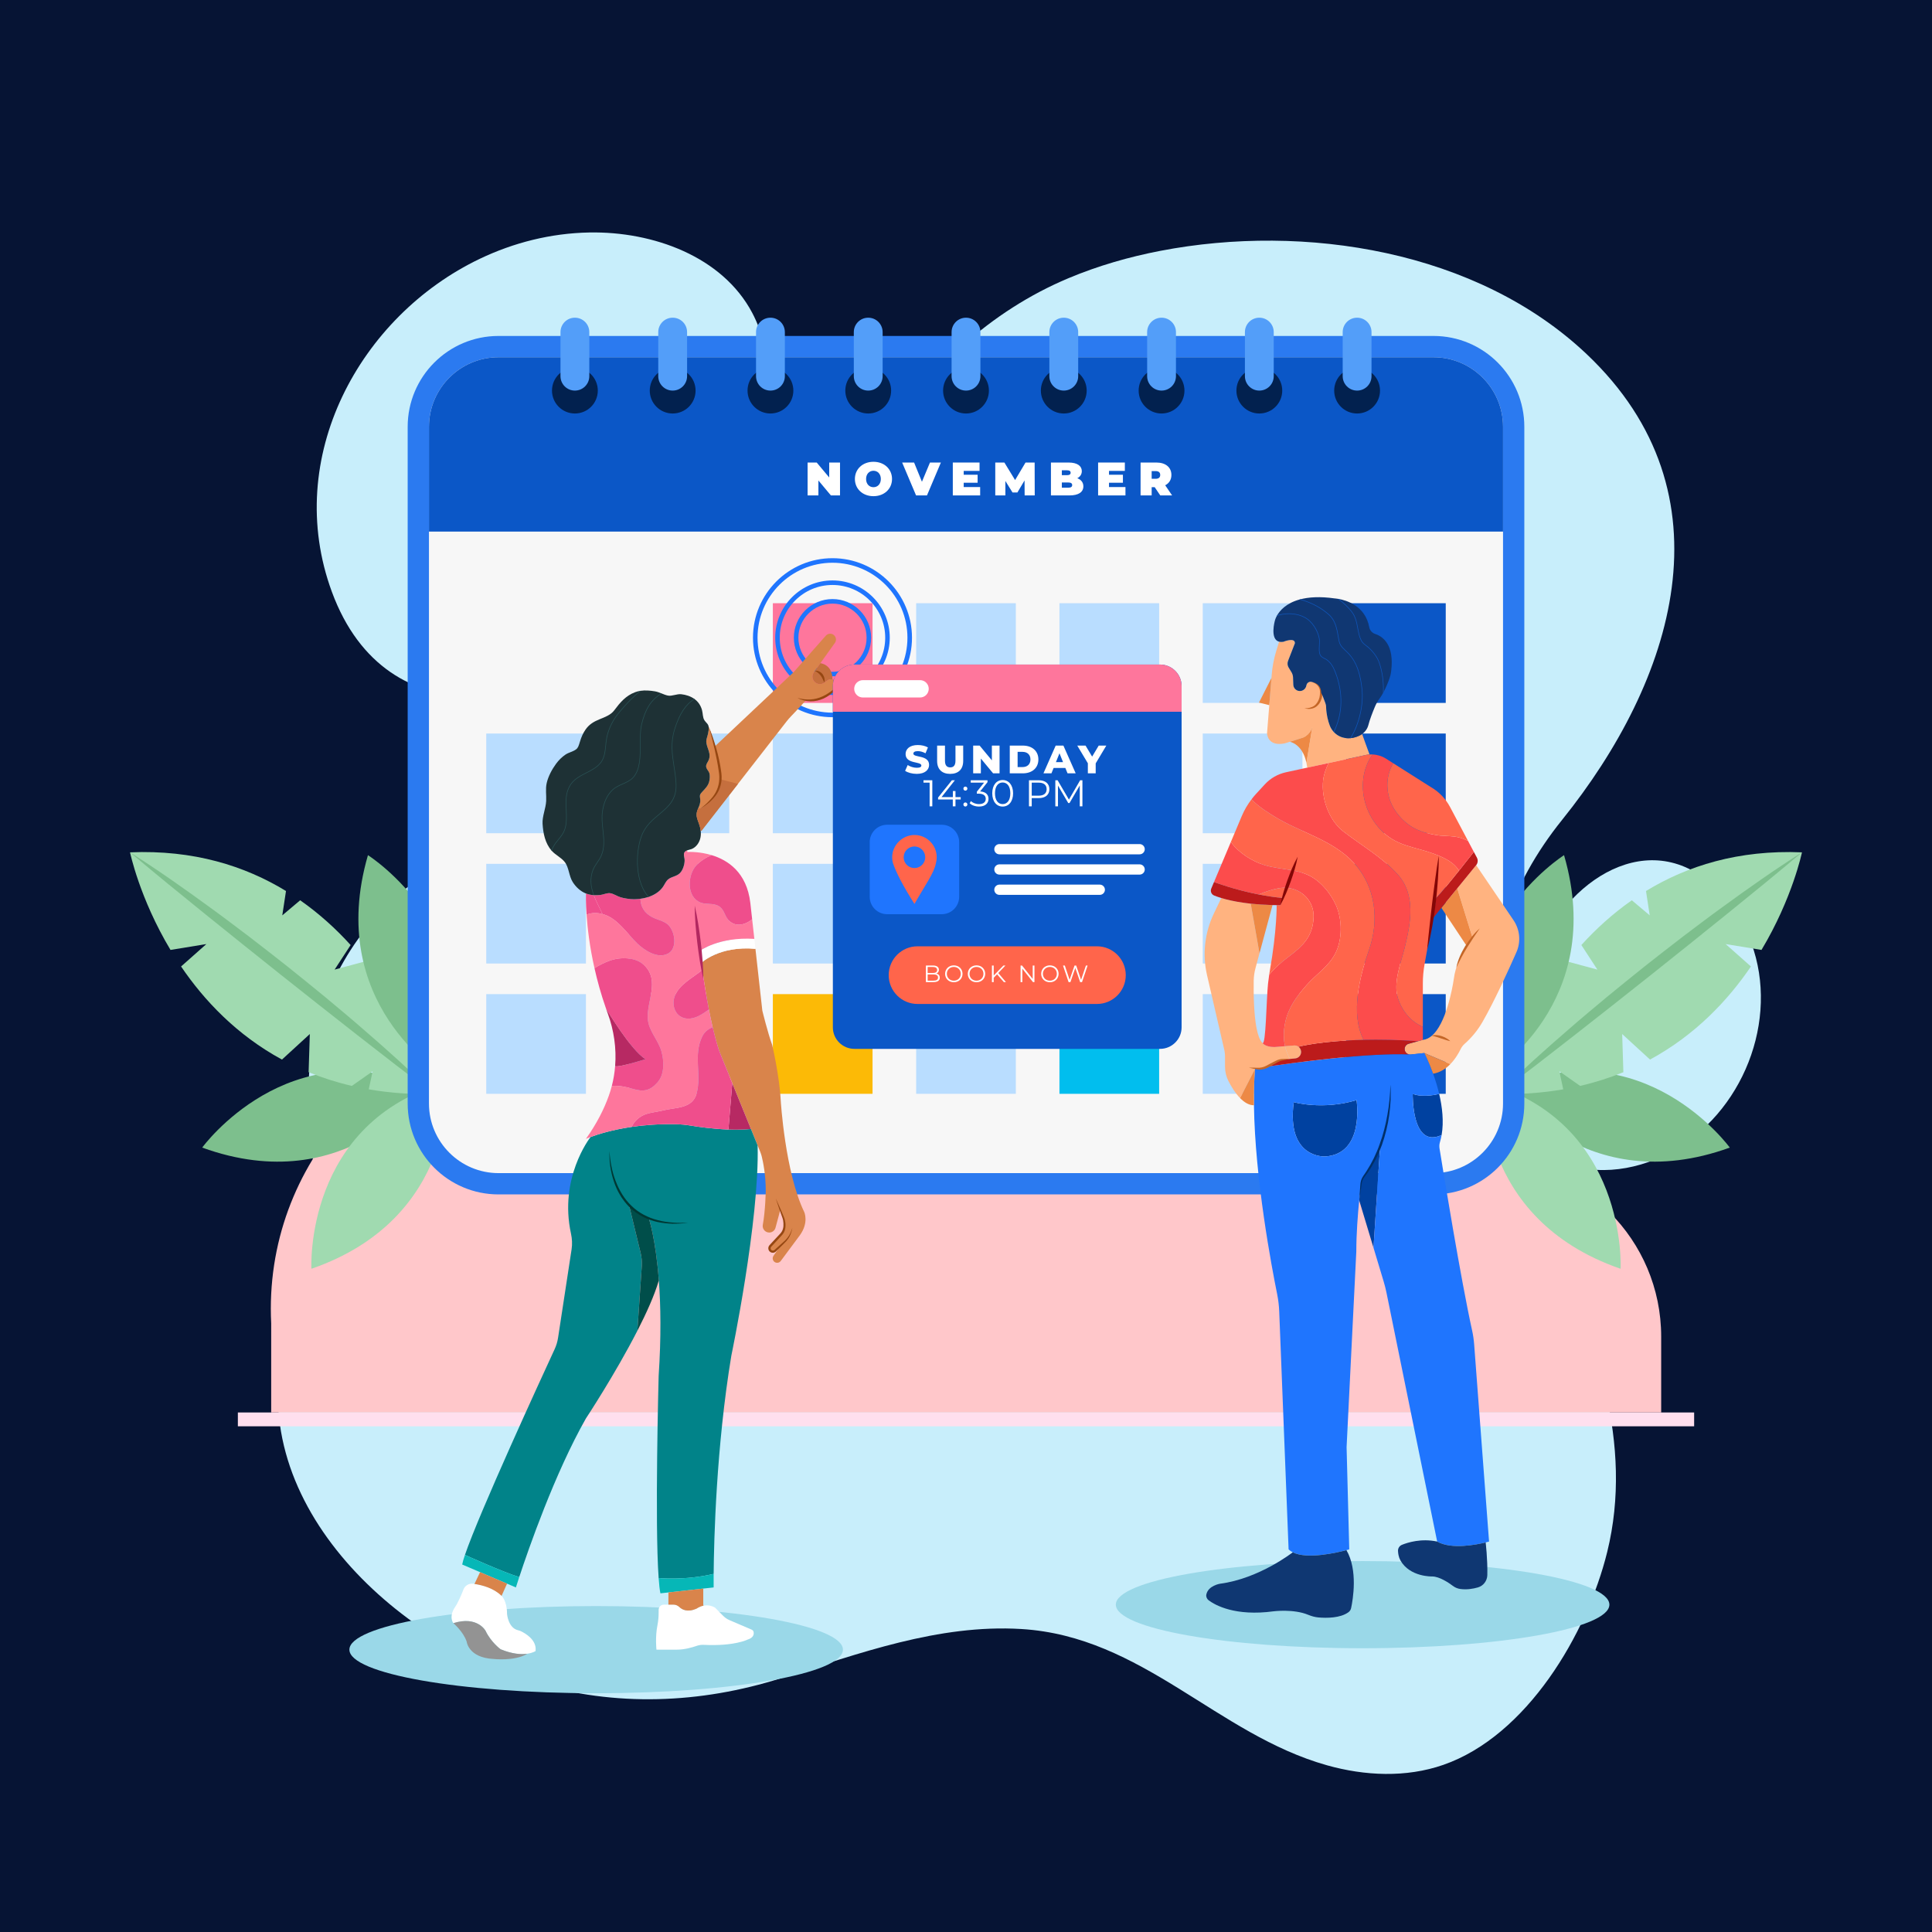 <?xml version="1.0" encoding="utf-8"?>
<!-- Generator: Adobe Illustrator 27.5.0, SVG Export Plug-In . SVG Version: 6.00 Build 0)  -->
<svg version="1.1" xmlns="http://www.w3.org/2000/svg" xmlns:xlink="http://www.w3.org/1999/xlink" x="0px" y="0px"
	 viewBox="0 0 500 500" style="enable-background:new 0 0 500 500;" xml:space="preserve">
<g id="BACKGROUND">
	<rect style="fill:#06143400;" width="500" height="500"/>
</g>
<g id="OBJECTS">
	<g>
		<g>
			<g>
				<path style="fill:#C8EEFB;" d="M78.252,334.505c-1.207,2.949-2.449,5.888-3.445,8.913c-14.041,42.652,25.68,80.598,63.302,92
					c21.076,6.387,43.184,5.503,64.055-1.108c20.121-6.373,40.678-14.018,62.15-12.722c31.417,1.897,50.627,27.26,79.113,35.267
					c9.805,2.756,20.461,3.239,30.083-0.103c21.642-7.517,37.212-33.894,42.438-55.121c6.873-27.918-3.027-55.99-15.118-80.952
					c-17.779-36.705-23.948-74.463,3.451-108.512c28.851-35.854,44.666-84.239,6.352-120.513
					c-28.373-26.862-73.017-33.919-110.302-26.742c-8.131,1.565-16.134,3.866-23.775,7.069c-20.26,8.493-36.79,23.868-48.171,42.519
					c-13.009,21.319-16.226,46.886-29.303,68.07c-21.504,34.837-63.676,24.309-92.812,46.417
					c-13.998,10.622-23.342,27.032-25.813,44.387C77.53,293.939,86.481,314.395,78.252,334.505z"/>
				<path style="fill:#C8EEFB;" d="M124.177,66.975c-31.005,14.818-51.099,51.42-38.284,86.204
					c14.196,38.535,56.312,31.316,80.021,6.69c11.894-12.354,23.498-27.787,29.459-43.997c4.142-11.262,4.91-24.334-0.712-34.935
					c-7.727-14.571-25.66-21.077-42.151-20.771C142.527,60.352,132.919,62.798,124.177,66.975z"/>
				<path style="fill:#C8EEFB;" d="M443.054,289.887c14.539-15.421,17.954-40.946,2.845-58.104
					c-16.739-19.008-39.359-5.487-47.519,13.954c-4.093,9.752-7.335,21.211-7.158,31.862c0.123,7.4,2.589,15.09,8.181,19.937
					c7.686,6.663,19.449,6.416,28.867,2.571C433.972,297.78,438.955,294.235,443.054,289.887z"/>
			</g>
			<g>
				<path style="fill:#FFC7CA;" d="M70.185,365.546h359.727v-19.613c0-25.094-20.343-45.437-45.437-45.437
					c-4.639,0-9.113,0.699-13.329,1.991c-13.322-24.012-38.922-40.272-68.328-40.272c-6.844,0-13.48,0.887-19.805,2.54
					c-3.963-26.208-26.583-46.296-53.897-46.296c-29.384,0-53.326,23.251-54.46,52.357c-9.245-4.128-19.479-6.442-30.258-6.442
					c-41.041,0-74.311,33.27-74.311,74.311c0,1.283,0.033,2.558,0.097,3.825V365.546z"/>
				<rect x="61.559" y="365.546" style="fill:#FFDFEE;" width="376.883" height="3.577"/>
			</g>
		</g>
		<g>
			<g>
				<path style="fill:#7DBF8D;" d="M110.152,281.586c0,0-20.234,29.045-57.822,15.41C52.33,296.997,74.742,266.143,110.152,281.586z
					"/>
				<g>
					<path style="fill:#A0DAB0;" d="M53.404,244.324l-6.542,5.801c5.96,8.771,14.383,17.72,26.112,24.091l7.207-6.608l-0.309,9.876
						c3.476,1.422,7.201,2.621,11.189,3.546l5.374-3.772l-1,4.662c5.224,0.902,10.868,1.346,16.967,1.226
						c0,0-4.777-17.717-18.029-34.307l-7.775,2.095l4.146-6.36c-3.761-4.145-8.094-8.109-13.062-11.583l-4.627,3.902l0.961-6.301
						c-10.644-6.501-23.926-10.696-40.361-10.007c0,0,2.443,11.861,10.47,25.254L53.404,244.324z"/>
					<path style="fill:#7DBF8D;" d="M33.655,220.585c7.094,4.504,13.961,9.336,20.736,14.286c3.404,2.454,6.733,5.007,10.086,7.528
						c3.33,2.551,6.63,5.141,9.929,7.733c3.274,2.623,6.534,5.263,9.777,7.925c3.209,2.703,6.456,5.359,9.608,8.13
						c6.363,5.47,12.588,11.103,18.612,16.959c-6.765-4.986-13.363-10.152-19.972-15.304l-9.882-7.763l-9.85-7.799l-9.818-7.839
						l-9.79-7.878C46.571,231.299,40.075,226.003,33.655,220.585z"/>
				</g>
				<path style="fill:#7DBF8D;" d="M114.356,278.015c0,0-30.297-18.307-19.13-56.7C95.226,221.315,127.469,241.678,114.356,278.015z
					"/>
				<path style="fill:#A0DAB0;" d="M115.84,280.003c0,0,2.546,35.306-35.249,48.356C80.591,328.36,78.6,290.277,115.84,280.003z"/>
			</g>
			<g>
				<path style="fill:#7DBF8D;" d="M389.848,281.586c0,0,20.234,29.045,57.822,15.41
					C447.67,296.997,425.258,266.143,389.848,281.586z"/>
				<g>
					<path style="fill:#A0DAB0;" d="M446.596,244.324l6.542,5.801c-5.96,8.771-14.383,17.72-26.112,24.091l-7.208-6.608l0.309,9.876
						c-3.476,1.422-7.201,2.621-11.189,3.546l-5.374-3.772l1,4.662c-5.224,0.902-10.868,1.346-16.967,1.226
						c0,0,4.777-17.717,18.029-34.307l7.775,2.095l-4.146-6.36c3.761-4.145,8.094-8.109,13.062-11.583l4.627,3.902l-0.961-6.301
						c10.644-6.501,23.927-10.696,40.361-10.007c0,0-2.443,11.861-10.47,25.254L446.596,244.324z"/>
					<path style="fill:#7DBF8D;" d="M466.345,220.585c-7.094,4.504-13.961,9.336-20.736,14.286
						c-3.404,2.454-6.733,5.007-10.086,7.528c-3.331,2.551-6.63,5.141-9.929,7.733c-3.274,2.623-6.534,5.263-9.777,7.925
						c-3.209,2.703-6.456,5.359-9.608,8.13c-6.362,5.47-12.588,11.103-18.612,16.959c6.765-4.986,13.363-10.152,19.972-15.304
						l9.882-7.763l9.85-7.799l9.818-7.839l9.79-7.878C453.429,231.299,459.925,226.003,466.345,220.585z"/>
				</g>
				<path style="fill:#7DBF8D;" d="M385.644,278.015c0,0,30.297-18.307,19.13-56.7C404.774,221.315,372.531,241.678,385.644,278.015
					z"/>
				<path style="fill:#A0DAB0;" d="M384.16,280.003c0,0-2.546,35.306,35.249,48.356C419.409,328.36,421.4,290.277,384.16,280.003z"
					/>
			</g>
		</g>
		<g>
			<path style="fill:#2B7AF0;" d="M370.979,309.113H129.021c-12.987,0-23.515-10.528-23.515-23.515V110.459
				c0-12.987,10.528-23.515,23.515-23.515h241.958c12.987,0,23.515,10.528,23.515,23.515v175.139
				C394.494,298.585,383.966,309.113,370.979,309.113z"/>
			<path style="fill:#F7F7F7;" d="M129.021,303.603c-9.928,0-18.005-8.077-18.005-18.005V110.459
				c0-9.928,8.077-18.005,18.005-18.005h241.957c9.929,0,18.005,8.077,18.005,18.005v175.139c0,9.928-8.077,18.005-18.005,18.005
				H129.021z"/>
			<path style="fill:#0B57C7;" d="M388.984,137.577v-27.118c0-9.928-8.077-18.005-18.005-18.005H129.021
				c-9.928,0-18.005,8.077-18.005,18.005v27.118H388.984z"/>
			<g>
				<path style="fill:#02214F;" d="M154.711,101.084c0-3.274-2.654-5.928-5.928-5.928c-3.274,0-5.928,2.654-5.928,5.928
					c0,3.274,2.654,5.928,5.928,5.928C152.056,107.012,154.711,104.358,154.711,101.084z"/>
				<path style="fill:#02214F;" d="M180.015,101.084c0-3.274-2.654-5.928-5.928-5.928s-5.928,2.654-5.928,5.928
					c0,3.274,2.654,5.928,5.928,5.928S180.015,104.358,180.015,101.084z"/>
				<path style="fill:#02214F;" d="M205.319,101.084c0-3.274-2.654-5.928-5.928-5.928c-3.274,0-5.928,2.654-5.928,5.928
					c0,3.274,2.654,5.928,5.928,5.928C202.665,107.012,205.319,104.358,205.319,101.084z"/>
				<path style="fill:#02214F;" d="M230.624,101.084c0-3.274-2.654-5.928-5.928-5.928c-3.274,0-5.928,2.654-5.928,5.928
					c0,3.274,2.654,5.928,5.928,5.928C227.97,107.012,230.624,104.358,230.624,101.084z"/>
				<path style="fill:#02214F;" d="M255.928,101.084c0-3.274-2.654-5.928-5.928-5.928s-5.928,2.654-5.928,5.928
					c0,3.274,2.654,5.928,5.928,5.928S255.928,104.358,255.928,101.084z"/>
				<path style="fill:#02214F;" d="M281.232,101.084c0-3.274-2.654-5.928-5.928-5.928c-3.274,0-5.928,2.654-5.928,5.928
					c0,3.274,2.654,5.928,5.928,5.928C278.578,107.012,281.232,104.358,281.232,101.084z"/>
				<path style="fill:#02214F;" d="M306.537,101.084c0-3.274-2.654-5.928-5.928-5.928c-3.274,0-5.928,2.654-5.928,5.928
					c0,3.274,2.654,5.928,5.928,5.928C303.883,107.012,306.537,104.358,306.537,101.084z"/>
				<path style="fill:#02214F;" d="M331.841,101.084c0-3.274-2.654-5.928-5.928-5.928c-3.274,0-5.928,2.654-5.928,5.928
					c0,3.274,2.654,5.928,5.928,5.928C329.187,107.012,331.841,104.358,331.841,101.084z"/>
				<path style="fill:#02214F;" d="M357.145,101.084c0-3.274-2.654-5.928-5.928-5.928c-3.274,0-5.928,2.654-5.928,5.928
					c0,3.274,2.654,5.928,5.928,5.928C354.491,107.012,357.145,104.358,357.145,101.084z"/>
				<path style="fill:#539EF9;" d="M148.783,101.084L148.783,101.084c-2.06,0-3.73-1.67-3.73-3.73V85.949
					c0-2.06,1.67-3.73,3.73-3.73h0c2.06,0,3.73,1.67,3.73,3.73v11.405C152.513,99.414,150.843,101.084,148.783,101.084z"/>
				<path style="fill:#539EF9;" d="M174.087,101.084L174.087,101.084c-2.06,0-3.73-1.67-3.73-3.73V85.949
					c0-2.06,1.67-3.73,3.73-3.73l0,0c2.06,0,3.73,1.67,3.73,3.73v11.405C177.817,99.414,176.147,101.084,174.087,101.084z"/>
				<path style="fill:#539EF9;" d="M199.391,101.084L199.391,101.084c-2.06,0-3.73-1.67-3.73-3.73V85.949
					c0-2.06,1.67-3.73,3.73-3.73l0,0c2.06,0,3.73,1.67,3.73,3.73v11.405C203.122,99.414,201.451,101.084,199.391,101.084z"/>
				<path style="fill:#539EF9;" d="M224.696,101.084L224.696,101.084c-2.06,0-3.73-1.67-3.73-3.73V85.949
					c0-2.06,1.67-3.73,3.73-3.73l0,0c2.06,0,3.73,1.67,3.73,3.73v11.405C228.426,99.414,226.756,101.084,224.696,101.084z"/>
				<path style="fill:#539EF9;" d="M250,101.084L250,101.084c-2.06,0-3.73-1.67-3.73-3.73V85.949c0-2.06,1.67-3.73,3.73-3.73l0,0
					c2.06,0,3.73,1.67,3.73,3.73v11.405C253.73,99.414,252.06,101.084,250,101.084z"/>
				<path style="fill:#539EF9;" d="M275.304,101.084L275.304,101.084c-2.06,0-3.73-1.67-3.73-3.73V85.949
					c0-2.06,1.67-3.73,3.73-3.73h0c2.06,0,3.73,1.67,3.73,3.73v11.405C279.035,99.414,277.365,101.084,275.304,101.084z"/>
				<path style="fill:#539EF9;" d="M300.609,101.084L300.609,101.084c-2.06,0-3.73-1.67-3.73-3.73V85.949
					c0-2.06,1.67-3.73,3.73-3.73l0,0c2.06,0,3.73,1.67,3.73,3.73v11.405C304.339,99.414,302.669,101.084,300.609,101.084z"/>
				<path style="fill:#539EF9;" d="M325.913,101.084L325.913,101.084c-2.06,0-3.73-1.67-3.73-3.73V85.949
					c0-2.06,1.67-3.73,3.73-3.73l0,0c2.06,0,3.73,1.67,3.73,3.73v11.405C329.643,99.414,327.973,101.084,325.913,101.084z"/>
				<path style="fill:#539EF9;" d="M351.217,101.084L351.217,101.084c-2.06,0-3.73-1.67-3.73-3.73V85.949
					c0-2.06,1.67-3.73,3.73-3.73l0,0c2.06,0,3.73,1.67,3.73,3.73v11.405C354.948,99.414,353.278,101.084,351.217,101.084z"/>
			</g>
			<g>
				<rect x="125.843" y="189.835" style="fill:#B9DDFF;" width="25.8" height="25.8"/>
				<rect x="125.843" y="223.557" style="fill:#B9DDFF;" width="25.8" height="25.8"/>
				<rect x="125.843" y="257.278" style="fill:#B9DDFF;" width="25.8" height="25.8"/>
				<rect x="162.929" y="189.835" style="fill:#B9DDFF;" width="25.8" height="25.8"/>
				<rect x="162.929" y="223.557" style="fill:#B9DDFF;" width="25.8" height="25.8"/>
				<rect x="162.929" y="257.278" style="fill:#B9DDFF;" width="25.8" height="25.8"/>
				<rect x="200.014" y="156.113" style="fill:#FE769C;" width="25.8" height="25.8"/>
				<rect x="200.014" y="189.835" style="fill:#B9DDFF;" width="25.8" height="25.8"/>
				<rect x="200.014" y="223.557" style="fill:#B9DDFF;" width="25.8" height="25.8"/>
				<rect x="200.014" y="257.278" style="fill:#FCBA06;" width="25.8" height="25.8"/>
				<rect x="237.1" y="156.113" style="fill:#B9DDFF;" width="25.8" height="25.8"/>
				<rect x="237.1" y="189.835" style="fill:#B9DDFF;" width="25.8" height="25.8"/>
				<rect x="237.1" y="223.557" style="fill:#B9DDFF;" width="25.8" height="25.8"/>
				<rect x="237.1" y="257.278" style="fill:#B9DDFF;" width="25.8" height="25.8"/>
				<rect x="274.185" y="156.113" style="fill:#B9DDFF;" width="25.8" height="25.8"/>
				<rect x="274.185" y="189.835" style="fill:#FCBA06;" width="25.8" height="25.8"/>
				<rect x="274.185" y="223.557" style="fill:#B9DDFF;" width="25.8" height="25.8"/>
				<rect x="274.185" y="257.278" style="fill:#01BEEE;" width="25.8" height="25.8"/>
				<rect x="311.271" y="156.113" style="fill:#B9DDFF;" width="25.8" height="25.8"/>
				<rect x="311.271" y="189.835" style="fill:#B9DDFF;" width="25.8" height="25.8"/>
				<rect x="311.271" y="223.557" style="fill:#B9DDFF;" width="25.8" height="25.8"/>
				<rect x="311.271" y="257.278" style="fill:#B9DDFF;" width="25.8" height="25.8"/>
				<rect x="348.356" y="156.113" style="fill:#0B57C7;" width="25.8" height="25.8"/>
				<rect x="348.356" y="189.835" style="fill:#0B57C7;" width="25.8" height="25.8"/>
				<rect x="348.356" y="223.557" style="fill:#0B57C7;" width="25.8" height="25.8"/>
				<rect x="348.356" y="257.278" style="fill:#0B57C7;" width="25.8" height="25.8"/>
			</g>
			<g>
				<g>
					<path style="fill:#FFFFFF;" d="M217.397,119.704v8.513h-2.359l-3.235-3.867v3.867h-2.797v-8.513h2.359l3.235,3.867v-3.867
						H217.397z"/>
					<path style="fill:#FFFFFF;" d="M221.247,123.96c0-2.578,2.031-4.451,4.804-4.451c2.773,0,4.804,1.873,4.804,4.451
						c0,2.578-2.03,4.451-4.804,4.451C223.278,128.411,221.247,126.538,221.247,123.96z M227.961,123.96
						c0-1.326-0.852-2.128-1.91-2.128c-1.058,0-1.909,0.803-1.909,2.128s0.852,2.128,1.909,2.128
						C227.11,126.088,227.961,125.286,227.961,123.96z"/>
					<path style="fill:#FFFFFF;" d="M243.499,119.704l-3.6,8.513h-2.821l-3.6-8.513h3.089l2.03,4.974l2.08-4.974H243.499z"/>
					<path style="fill:#FFFFFF;" d="M253.663,126.052v2.164h-7.078v-8.513h6.92v2.165h-4.099v0.997h3.6v2.067h-3.6v1.119H253.663z"
						/>
					<path style="fill:#FFFFFF;" d="M265.176,128.216l-0.024-3.879l-1.849,3.113h-1.265l-1.849-2.979v3.746h-2.614v-8.513h2.359
						l2.772,4.536l2.7-4.536h2.359l0.023,8.513H265.176z"/>
					<path style="fill:#FFFFFF;" d="M280.373,125.869c0,1.484-1.252,2.347-3.6,2.347h-4.791v-8.513h4.548
						c2.348,0,3.442,0.936,3.442,2.225c0,0.791-0.401,1.447-1.18,1.836C279.79,124.13,280.373,124.86,280.373,125.869z
						 M274.804,121.71v1.265h1.338c0.645,0,0.936-0.219,0.936-0.632s-0.292-0.632-0.936-0.632H274.804z M277.48,125.541
						c0-0.438-0.316-0.669-0.949-0.669h-1.727v1.337h1.727C277.163,126.21,277.48,125.979,277.48,125.541z"/>
					<path style="fill:#FFFFFF;" d="M291.268,126.052v2.164h-7.078v-8.513h6.92v2.165h-4.099v0.997h3.6v2.067h-3.6v1.119H291.268z"
						/>
					<path style="fill:#FFFFFF;" d="M298.828,126.076h-0.778v2.14h-2.87v-8.513h4.099c2.371,0,3.879,1.24,3.879,3.211
						c0,1.228-0.584,2.152-1.605,2.675l1.788,2.627h-3.064L298.828,126.076z M299.096,121.917h-1.046v1.994h1.046
						c0.79,0,1.167-0.377,1.167-0.997S299.886,121.917,299.096,121.917z"/>
				</g>
			</g>
		</g>
		<g>
			<path style="fill:#1F75FE;" d="M215.447,185.612c-11.345,0-20.575-9.23-20.575-20.576s9.23-20.576,20.575-20.576
				c11.346,0,20.576,9.23,20.576,20.576S226.793,185.612,215.447,185.612z M215.447,145.638c-10.696,0-19.397,8.702-19.397,19.398
				s8.701,19.398,19.397,19.398c10.696,0,19.398-8.702,19.398-19.398S226.144,145.638,215.447,145.638z"/>
			<path style="fill:#1F75FE;" d="M215.447,179.858c-8.173,0-14.822-6.649-14.822-14.822c0-8.173,6.649-14.822,14.822-14.822
				c8.174,0,14.823,6.649,14.823,14.822C230.271,173.209,223.621,179.858,215.447,179.858z M215.447,151.391
				c-7.523,0-13.645,6.121-13.645,13.645c0,7.523,6.121,13.645,13.645,13.645c7.524,0,13.646-6.121,13.646-13.645
				C229.093,157.512,222.972,151.391,215.447,151.391z"/>
			<path style="fill:#1F75FE;" d="M215.447,175.036c-5.514,0-9.999-4.486-9.999-10c0-5.514,4.485-9.999,9.999-9.999
				c5.514,0,10,4.486,10,9.999C225.447,170.55,220.961,175.036,215.447,175.036z M215.447,156.214c-4.864,0-8.821,3.957-8.821,8.822
				c0,4.865,3.957,8.822,8.821,8.822c4.864,0,8.822-3.958,8.822-8.822C224.27,160.171,220.312,156.214,215.447,156.214z"/>
		</g>
		<g>
			<ellipse style="fill:#9AD8E8;" cx="154.288" cy="426.927" rx="63.865" ry="11.279"/>
			<g>
				<path style="fill:#D9844B;" d="M216.524,177.317c0,0.381-0.148,0.763-0.443,1.052c-1.372,1.329-4.029,3.291-7.499,2.836v0.006
					c0,0-2.128,2.381-3.894,4.195c-0.381,0.394-0.744,0.812-1.083,1.243l-12.616,16.215l-9.455,12.149l-0.197,0.025
					c-0.068-0.652-0.234-1.298-0.461-1.913c-0.382-1.033-0.806-1.993-0.486-3.1c0.092-0.314,0.209-0.603,0.326-0.886l0.517,0.098
					c1.366-0.787,2.491-1.858,3.352-2.867c1.126-1.316,1.778-2.971,1.87-4.681c0.025-0.455,0.012-0.904-0.043-1.359
					c-0.289-2.491-0.861-5.044-1.421-7.16l19.937-18.78c0.283-0.271,0.56-0.547,0.818-0.843l7.972-9.03
					c0.535-0.609,1.452-0.683,2.079-0.172c0.363,0.295,0.548,0.732,0.548,1.169c0,0.301-0.086,0.603-0.277,0.867l-3.765,5.259
					l-1.415,1.968l-0.265,0.369c-0.572,0.806-0.455,1.907,0.283,2.565c0.369,0.332,0.83,0.498,1.292,0.498
					c0.4,0,0.8-0.123,1.144-0.375l0.781-0.572c0.387-0.289,0.88-0.363,1.322-0.234v0.006c0.221,0.061,0.437,0.191,0.615,0.363
					C216.371,176.523,216.524,176.923,216.524,177.317z"/>
				<path style="fill:#C56F3E;" d="M215.448,175.859c-0.443-0.129-0.935-0.055-1.322,0.234l-0.781,0.572
					c-0.258-2.867-2.454-3.057-2.454-3.057l1.415-1.968C212.305,171.639,215.442,171.885,215.448,175.859z"/>
				<path style="fill:#C56F3E;" d="M213.344,176.665c-0.344,0.252-0.744,0.375-1.144,0.375c-0.461,0-0.923-0.166-1.292-0.498
					c-0.738-0.658-0.855-1.759-0.283-2.565l0.264-0.369C210.89,173.607,213.086,173.798,213.344,176.665z"/>
				<path style="fill:#D9844B;" d="M184.433,265.823c-0.351-1.483-0.671-3.008-0.972-4.552c-0.677-3.488-1.236-7.037-1.679-10.267
					c-0.092-0.628-0.172-1.243-0.252-1.839h0.006c0,0,4.687-4.46,13.97-3.611l1.784,16c0,0,1.439,5.868,2.547,8.858
					c0,0,1.882,7.966,2.214,14.382c0,0,1.107,18.589,6.084,28.881c0,0,1.249,2.663-1.107,5.973l-4.977,6.699
					c-0.4,0.535-1.163,0.621-1.673,0.191c-0.264-0.228-0.406-0.554-0.406-0.88c0-0.228,0.068-0.455,0.203-0.652l1.765-2.553
					l-1.322,1.242c-0.166,0.16-0.388,0.24-0.603,0.24c-0.228,0-0.449-0.086-0.621-0.258c-0.338-0.332-0.344-0.873-0.025-1.218
					l2.774-2.996c0.461-0.492,0.757-1.12,0.843-1.79c0.117-0.904,0.006-1.827-0.326-2.676l-0.726-1.852l-1.23,4.583
					c-0.197,0.751-0.88,1.255-1.624,1.255c-0.135,0-0.264-0.018-0.4-0.049c-0.873-0.215-1.427-1.064-1.267-1.944
					c0.683-3.734,0.763-8.846,0.763-8.846c0-4.128-0.701-7.48-1.04-8.852c-0.098-0.4-0.228-0.794-0.381-1.181l-0.683-1.673
					l-1.747-4.294l-4.816-11.841v-0.006l-3.211-7.886c-0.123-0.301-0.234-0.603-0.326-0.91
					C185.411,269.741,184.9,267.822,184.433,265.823z"/>
				<path style="fill:#018389;" d="M162.78,311.853l3.014,12.395c0.277,1.144,0.375,2.319,0.295,3.488l-1.132,16.652
					c-5.739,11.22-13.33,22.717-13.33,22.717c-8.077,14.21-14.905,33.931-17.248,41.036c-4.158-1.243-14.05-5.733-14.05-5.733
					c3.691-10.87,19.758-45.772,23.203-53.228c0.437-0.935,0.732-1.931,0.892-2.953l3.506-22.932
					c0.203-1.341,0.129-2.713-0.16-4.041c-3.125-14.32,4.761-24.605,5.063-24.993c0.006,0,0.006-0.006,0.006-0.006
					c1.778-0.664,5.444-1.852,10.63-2.614c3.26-0.48,7.123-0.787,11.491-0.695c1.279,0.031,2.559,0.154,3.826,0.363
					c2.005,0.332,5.721,0.867,9.731,1.009c1.87,0.062,3.808,0.043,5.665-0.117l0.142-0.055l1.747,4.294
					c0.504,19.488-6.803,54.403-6.803,54.403c-3.912,23.621-4.497,47.661-4.577,56.476c-7.431,1.772-14.234,1.083-14.234,1.083
					c-1.027-14.179,0-52.305,0-52.305c0.677-10.15,0.529-18.307,0.062-24.581c-0.818-11.011-2.608-16.221-2.608-16.221
					C165.788,314.443,164.109,313.243,162.78,311.853z"/>
				<path style="fill:#FFFFFF;" d="M195.222,242.976l0.283,2.577c-9.282-0.849-13.97,3.611-13.97,3.611h-0.006
					c-0.135-1.083-0.264-2.122-0.381-3.094c0,0,4.829-3.66,14.068-3.094H195.222z"/>
				<path style="fill:#FE769C;" d="M167.849,232.119c1.489-0.504,2.873-1.359,3.746-2.645c0.424-0.627,0.726-1.409,1.323-1.901
					c0.91-0.75,2.196-0.744,3.063-1.642c0.504-0.529,0.806-1.218,0.997-1.925c0.154-0.554,0.246-1.138,0.178-1.704
					c-0.055-0.461-0.215-0.917-0.148-1.378c0.068-0.474,0.418-0.707,0.843-0.861l0.025,0.431c0.683-0.031,3.334-0.086,6.311,0.824
					c-1.526,0.584-3.033,1.612-4.005,2.67c-2.264,2.467-2.571,8.083,1.058,9.571c1.55,0.634,3.334,0.055,4.817,0.972
					c1.359,0.849,1.415,2.319,2.325,3.414c1.735,2.098,4.374,1.532,6.274-0.037l0.566,5.069h-0.006
					c-9.239-0.566-14.068,3.094-14.068,3.094c0.117,0.972,0.246,2.012,0.381,3.094c0.08,0.597,0.16,1.212,0.252,1.839
					c-2.59,2.134-5.991,3.746-7.154,6.791c-0.953,2.497,0.234,5.585,3.18,5.813c2.122,0.16,3.869-1.107,5.653-2.337
					c0.301,1.544,0.621,3.069,0.972,4.552c-1.04,0.474-2.048,1.101-2.7,2.424c-2.374,4.853-0.111,9.867-1.458,14.776
					c-1.095,3.992-5.475,3.531-8.76,4.374c-1.605,0.412-3.758,0.541-5.235,1.323c-1.359,0.72-2.245,1.735-2.811,2.922
					c-5.186,0.763-8.852,1.95-10.63,2.614c0,0,0,0.006-0.006,0.006c-0.794,0.295-1.206,0.486-1.206,0.486
					c2.836-3.986,4.712-7.744,5.924-11.146c0.301-0.843,0.566-1.698,0.787-2.559c1.778-0.141,3.678,0.228,5.29,0.72
					c2.953,0.904,4.7,0.572,6.73-1.889c1.63-1.987,1.501-5.382,0.824-7.775c-0.83-2.971-3.303-5.272-3.531-8.391
					c-0.338-4.595,3.125-9.762-0.787-13.785c-2.227-2.294-6.336-2.301-9.092-1.292c-1.347,0.492-2.713,1.15-3.918,1.944
					c-1.267-5.622-1.815-10.451-2.048-13.878c1.353-0.51,2.694-0.529,4.134-0.129c0.172,0.043,0.344,0.092,0.523,0.154
					c3.488,1.169,5.868,4.933,8.434,7.419c1.864,1.802,5.253,4.066,7.954,2.67c2.602-1.341,1.852-5.992-0.098-7.615
					c-1.07-0.892-2.639-1.163-3.869-1.79c-2.159-1.095-3.082-2.78-3.137-4.81c0.345-0.043,0.689-0.105,1.027-0.178
					C167.135,232.335,167.492,232.236,167.849,232.119z"/>
				<path style="fill:#FFFFFF;" d="M195.044,422.412c0.086,0.56-0.049,1.446-1.556,1.907c0,0-3.432,1.759-11.361,1.366
					c-0.64-0.031-1.273,0.068-1.876,0.277c-1.107,0.388-3.094,0.966-5.038,0.966h-5.321c0,0-0.375-3.168,0.271-6.416
					c0.215-1.077,0.295-2.171,0.295-3.272v-0.603c0-0.75,0.603-1.353,1.347-1.353h1.181h1.316c0.56,0,1.095,0.221,1.507,0.615
					c0.683,0.652,2.11,1.464,4.521,0.388c0,0,0.689-0.523,1.735-0.738c0.824-0.166,1.876-0.141,2.983,0.498l2.085,2.11
					c0.48,0.492,1.052,0.88,1.686,1.15l5.715,2.448C194.804,421.87,195.001,422.116,195.044,422.412z"/>
				<path style="fill:#EF4E8C;" d="M194.183,233.669l0.474,4.238c-1.901,1.569-4.54,2.135-6.274,0.037
					c-0.91-1.095-0.966-2.565-2.325-3.414c-1.483-0.917-3.266-0.338-4.817-0.972c-3.629-1.489-3.322-7.105-1.058-9.571
					c0.972-1.058,2.479-2.085,4.005-2.67C188.394,222.591,193.266,225.783,194.183,233.669z"/>
				<path style="fill:#B72963;" d="M189.508,280.303l4.816,11.841l-0.142,0.055c-1.858,0.16-3.795,0.178-5.665,0.117
					L189.508,280.303z"/>
				<path style="fill:#EF4E8C;" d="M189.508,280.297v0.006l-0.99,12.014c-4.011-0.141-7.726-0.677-9.731-1.009
					c-1.267-0.209-2.547-0.332-3.826-0.363c-4.367-0.092-8.23,0.215-11.491,0.695c0.566-1.187,1.452-2.202,2.811-2.922
					c1.476-0.781,3.629-0.91,5.235-1.323c3.285-0.843,7.665-0.381,8.76-4.374c1.347-4.909-0.917-9.922,1.458-14.776
					c0.652-1.323,1.661-1.95,2.7-2.424c0.467,1.999,0.978,3.918,1.538,5.678c0.092,0.308,0.203,0.609,0.326,0.91L189.508,280.297z"
					/>
				<path style="fill:#D9844B;" d="M186.413,200.329c0.252,2.178-0.4,4.38-1.827,6.041c-0.861,1.009-1.987,2.079-3.352,2.867
					l-0.517-0.098c0.289-0.707,0.584-1.378,0.498-2.233c-0.105-0.972-0.252-1.156,0.467-1.932c0.8-0.861,1.624-1.636,1.876-2.83
					c0.129-0.621,0.203-1.421,0.025-2.042c-0.16-0.541-0.597-0.892-0.775-1.403c-0.301-0.849,0.431-1.396,0.701-2.276
					c0.597-1.938-1.144-3.402-0.621-5.266c0.252-0.904,0.621-2.005,0.523-2.965l0.068-0.006c0,0,0.75,2.085,1.513,4.983
					C185.552,195.285,186.124,197.838,186.413,200.329z"/>
				<path style="fill:#06B7B7;" d="M184.691,407.316c-0.012,2.258,0,3.512,0,3.512l-2.688,0.295l-9.018,1.003l-2.073,0.228
					c-0.185-0.904-0.338-2.258-0.455-3.955C170.457,408.399,177.26,409.088,184.691,407.316z"/>
				<path style="fill:#D9844B;" d="M182.003,415.282l0.062,0.264c-1.046,0.215-1.735,0.738-1.735,0.738
					c-2.411,1.076-3.839,0.264-4.521-0.388c-0.412-0.394-0.947-0.615-1.507-0.615h-1.316v-3.156l9.018-1.003V415.282z"/>
				<path style="fill:#EF4E8C;" d="M181.781,251.004c0.443,3.229,1.003,6.779,1.679,10.267c-1.784,1.23-3.531,2.497-5.653,2.337
					c-2.947-0.228-4.134-3.316-3.18-5.813C175.79,254.75,179.192,253.138,181.781,251.004z"/>
				<path style="fill:#EF4E8C;" d="M172.751,239.193c1.95,1.624,2.7,6.274,0.098,7.615c-2.7,1.396-6.09-0.867-7.954-2.67
					c-2.565-2.485-4.946-6.25-8.434-7.419c-0.178-0.061-0.351-0.111-0.523-0.154c-0.769-1.63-1.661-3.236-2.27-4.896
					c0.566,0.037,1.132,0.018,1.692-0.049c0.818-0.092,1.759-0.584,2.584-0.455c0.873,0.135,1.796,0.806,2.676,1.052
					c1.661,0.474,3.414,0.609,5.124,0.375c0.055,2.03,0.978,3.715,3.137,4.81C170.112,238.031,171.681,238.301,172.751,239.193z"/>
				<path style="fill:#EF4E8C;" d="M171.183,272.097c0.677,2.393,0.806,5.788-0.824,7.775c-2.03,2.461-3.777,2.793-6.73,1.889
					c-1.612-0.492-3.512-0.861-5.29-0.72c0.437-1.685,0.72-3.402,0.855-5.13c0.781,0.449,7.868-1.796,7.868-1.796
					c-3.703-2.141-10.224-13.096-10.224-13.096c-1.286-3.672-2.257-7.191-2.983-10.445c1.206-0.794,2.571-1.452,3.918-1.944
					c2.756-1.009,6.865-1.003,9.092,1.292c3.912,4.023,0.449,9.19,0.787,13.785C167.879,266.825,170.352,269.126,171.183,272.097z"
					/>
				<path style="fill:#004E4A;" d="M170.518,331.513l-0.062,0.006c-1.083,3.703-3.137,8.261-5.499,12.869l1.132-16.652
					c0.08-1.169-0.019-2.344-0.295-3.488l-3.014-12.395c1.329,1.39,3.008,2.59,5.13,3.439
					C167.91,315.292,169.7,320.502,170.518,331.513z"/>
				<path style="fill:#B72963;" d="M156.838,261.018c0,0,6.521,10.956,10.224,13.096c0,0-7.086,2.245-7.868,1.796
					c0.369-4.589-0.301-9.252-1.907-13.632C157.133,261.855,156.979,261.437,156.838,261.018z"/>
				<path style="fill:#EF4E8C;" d="M155.94,236.567c-1.439-0.4-2.78-0.381-4.134,0.129c-0.221-3.168-0.172-5.143-0.16-5.462
					c0.652,0.258,1.335,0.394,2.024,0.437C154.279,233.331,155.171,234.936,155.94,236.567z"/>
				<path style="fill:#FFFFFF;" d="M134.742,422.122c1.107,0.523,4.244,2.258,3.857,5.173c0,0-0.75,0.517-2.282,0.707
					c-1.501,0.197-3.746,0.068-6.767-1.175c0,0-2.491-1.809-3.9-4.792c0,0-2.122-3.925-8.323-1.962c0,0-1.329-1.618,0.517-4.288
					c0.129-0.191,0.252-0.381,0.363-0.584c0.332-0.627,1.095-2.11,1.716-3.802c0.381-1.04,1.439-1.679,2.541-1.526
					c0.105,0.012,0.215,0.031,0.326,0.049c2.055,0.308,5.032,1.101,7.019,3.088c0,0,1.415,1.255,1.415,4.706
					c0,0,0.283,3.537,2.799,4.177C134.268,421.956,134.514,422.018,134.742,422.122z"/>
				<path style="fill:#939393;" d="M136.317,428.003l0.006,0.074c-3.236,1.87-8.575,1.261-8.575,1.261
					c-6.533-0.314-6.969-4.472-6.969-4.472c-0.861-2.596-3.451-4.792-3.451-4.792c6.201-1.962,8.323,1.962,8.323,1.962
					c1.409,2.983,3.9,4.792,3.9,4.792C132.571,428.071,134.816,428.2,136.317,428.003z"/>
				<path style="fill:#06B7B7;" d="M134.379,408.14c-0.566,1.71-0.867,2.688-0.867,2.688l-2.288-0.978l-6.982-2.977l-4.626-1.975
					c0.098-0.554,0.344-1.403,0.714-2.491C120.329,402.407,130.221,406.898,134.379,408.14z"/>
				<path style="fill:#D9844B;" d="M131.223,409.85l-1.415,3.162c-1.987-1.987-4.964-2.78-7.019-3.088l1.452-3.051L131.223,409.85z"
					/>
				<path style="fill:#964712;" d="M215.448,175.865c0.574,0.093,1.073,0.591,1.208,1.205c0.065,0.307,0.038,0.639-0.082,0.941
					c-0.111,0.311-0.366,0.555-0.559,0.748c-0.821,0.825-1.79,1.513-2.856,2.014c-1.071,0.488-2.254,0.766-3.433,0.733
					c-0.589-0.014-1.17-0.101-1.734-0.245c-0.559-0.163-1.103-0.366-1.605-0.648c1.099,0.334,2.227,0.463,3.332,0.413
					c1.104-0.064,2.183-0.346,3.183-0.812c1.004-0.459,1.935-1.085,2.789-1.807c0.225-0.189,0.404-0.339,0.518-0.563
					c0.118-0.217,0.17-0.473,0.151-0.73C216.337,176.593,215.975,176.091,215.448,175.865z"/>
				<path style="fill:#003834;" d="M157.742,297.865c0.062,1.323,0.219,2.637,0.49,3.926c0.249,1.292,0.605,2.562,1.072,3.785
					c0.913,2.446,2.268,4.747,4.162,6.528c1.859,1.816,4.249,3.027,6.774,3.676c1.263,0.336,2.567,0.529,3.879,0.619
					c1.313,0.116,2.635,0.089,3.959,0.038c-1.311,0.19-2.641,0.278-3.973,0.264c-1.331-0.029-2.666-0.172-3.977-0.46
					c-2.619-0.57-5.118-1.833-7.087-3.691c-0.494-0.463-0.911-0.997-1.355-1.504c-0.211-0.263-0.395-0.546-0.594-0.818l-0.293-0.412
					l-0.257-0.434c-0.711-1.143-1.265-2.377-1.683-3.648C158.012,303.195,157.621,300.514,157.742,297.865z"/>
				<path style="fill:#964712;" d="M210.89,173.607c0.751-0.146,1.546,0.272,2.015,0.892c0.222,0.322,0.388,0.678,0.457,1.052
					c0.045,0.184,0.043,0.375,0.056,0.559c-0.012,0.188-0.031,0.373-0.074,0.554c-0.093-0.169-0.154-0.335-0.223-0.497
					c-0.08-0.158-0.139-0.318-0.215-0.467c-0.148-0.301-0.309-0.579-0.495-0.835C212.03,174.36,211.546,173.952,210.89,173.607z"/>
				<path style="fill:#964712;" d="M200.758,310.143c0.434,0.918,0.831,1.851,1.247,2.776l0.595,1.399
					c0.193,0.46,0.419,0.938,0.538,1.458c0.125,0.514,0.178,1.047,0.148,1.578c-0.02,0.524-0.146,1.091-0.406,1.575
					c-0.127,0.245-0.287,0.474-0.471,0.68l-0.517,0.565l-1.027,1.12l-1.037,1.11l-0.253,0.272c-0.056,0.063-0.097,0.137-0.121,0.217
					c-0.051,0.161-0.021,0.342,0.066,0.483c0.178,0.306,0.637,0.375,0.902,0.132l1.128-1.014l1.135-1.011
					c0.388-0.336,0.738-0.664,1.046-1.058c0.314-0.383,0.581-0.807,0.798-1.259c0.218-0.45,0.365-0.937,0.541-1.413
					c-0.183,0.991-0.501,1.995-1.097,2.852c-0.289,0.427-0.664,0.814-1.022,1.161l-1.077,1.073c-0.36,0.359-0.715,0.71-1.088,1.067
					c-0.243,0.23-0.588,0.34-0.919,0.301c-0.336-0.036-0.644-0.231-0.832-0.508c-0.192-0.281-0.247-0.648-0.15-0.973
					c0.047-0.163,0.13-0.316,0.241-0.443l0.262-0.287l1.028-1.12l1.038-1.11l0.514-0.551c0.155-0.17,0.288-0.359,0.401-0.56
					c0.457-0.8,0.46-1.833,0.309-2.778c-0.08-0.477-0.265-0.932-0.438-1.416l-0.514-1.431
					C201.405,312.066,201.063,311.112,200.758,310.143z"/>
				<g>
					<path style="fill:#1E3135;" d="M183.584,200.101c-0.16-0.541-0.597-0.892-0.775-1.402c-0.301-0.849,0.431-1.396,0.701-2.276
						c0.597-1.938-1.144-3.402-0.621-5.266c0.252-0.904,0.621-2.005,0.523-2.965c0-0.019-0.006-0.043-0.006-0.062
						c-0.105-0.812-0.652-1.052-1.076-1.686c-0.511-0.769-0.394-1.753-0.658-2.7c-0.32-1.157-0.972-2.147-1.95-2.848
						c-0.997-0.72-2.202-1.095-3.396-1.23c-1.132-0.129-2.387,0.535-3.408,0.357c-0.566-0.098-1.144-0.338-1.729-0.572
						c-0.554-0.221-1.12-0.437-1.698-0.535c-1.23-0.203-2.516-0.32-3.752-0.129c-0.461,0.068-0.923,0.185-1.366,0.351
						c-2.448,0.917-3.912,2.688-5.432,4.724c-0.867,1.163-2.43,1.741-3.728,2.264c-1.513,0.615-2.713,1.304-3.672,2.676
						c-0.652,0.929-1.101,1.981-1.427,3.057c-0.351,1.156-0.504,1.686-1.033,2.079c-0.8,0.597-1.87,0.775-2.713,1.335
						c-0.96,0.64-1.778,1.47-2.46,2.393c-1.046,1.421-2.018,3.236-2.417,4.964c-0.363,1.569-0.068,3.076-0.141,4.65
						c-0.098,1.968-1.046,3.98-0.935,5.899c0.148,2.461,0.658,5.057,2.338,6.957c0.037,0.049,0.074,0.092,0.117,0.135
						c0.984,1.052,2.381,1.673,3.279,2.811c1.101,1.39,1.077,3.599,2.055,5.161c0.812,1.304,1.987,2.405,3.408,2.977
						c0.012,0.006,0.025,0.012,0.037,0.012c0.652,0.258,1.335,0.394,2.024,0.437c0.566,0.037,1.132,0.018,1.692-0.049
						c0.818-0.092,1.759-0.584,2.584-0.455c0.873,0.135,1.796,0.806,2.676,1.052c1.661,0.474,3.414,0.609,5.124,0.375
						c0.345-0.043,0.689-0.105,1.027-0.178c0.363-0.08,0.72-0.179,1.076-0.295c1.489-0.504,2.873-1.359,3.746-2.645
						c0.424-0.627,0.726-1.409,1.323-1.901c0.91-0.75,2.196-0.744,3.063-1.642c0.504-0.529,0.806-1.218,0.997-1.925
						c0.154-0.554,0.246-1.138,0.178-1.704c-0.055-0.461-0.215-0.917-0.148-1.378c0.068-0.474,0.418-0.707,0.843-0.861
						c0.431-0.16,0.929-0.234,1.286-0.4c1.126-0.517,1.888-1.667,2.134-2.885c0.117-0.572,0.135-1.156,0.068-1.741
						c-0.068-0.652-0.234-1.298-0.461-1.913c-0.381-1.033-0.806-1.993-0.486-3.1c0.092-0.314,0.209-0.603,0.326-0.886
						c0.289-0.707,0.584-1.378,0.498-2.233c-0.105-0.972-0.252-1.156,0.467-1.931c0.8-0.861,1.624-1.636,1.876-2.83
						C183.688,201.522,183.762,200.723,183.584,200.101z"/>
					<path style="fill:#295154;" d="M167.937,232.089c-0.008,0-0.025-0.017-0.034-0.025c-1.538-1.656-2.526-4.309-2.797-7.46
						c-0.228-2.78,0.118-5.804,0.946-8.102c0.955-2.67,2.813-4.216,4.605-5.711c2.382-1.985,4.63-3.861,4.376-8.06
						c-0.084-1.538-0.304-2.982-0.524-4.385c-0.473-3.143-0.929-6.108,0.169-9.623c1.225-3.92,2.839-6.387,5.078-7.756
						c0.008-0.008,0.025-0.017,0.034-0.017l-0.144-0.101c-2.264,1.403-3.886,3.886-5.111,7.832
						c-1.115,3.548-0.659,6.531-0.177,9.691c0.22,1.394,0.439,2.839,0.524,4.368c0.245,4.123-1.977,5.973-4.317,7.933
						c-1.816,1.512-3.684,3.075-4.655,5.779c-0.836,2.315-1.191,5.365-0.955,8.161c0.27,3.177,1.267,5.855,2.813,7.536
						L167.937,232.089z M153.752,231.667c0-0.008-0.008-0.017-0.008-0.025c-0.896-2.425-0.972-4.393-0.245-6.379
						c0.27-0.743,0.718-1.403,1.149-2.045c0.355-0.524,0.727-1.064,0.988-1.648c0.98-2.163,0.718-4.503,0.473-6.767
						c-0.169-1.572-0.346-3.202-0.118-4.773c0.355-2.467,1.267-4.368,2.704-5.661c0.693-0.617,1.597-1.014,2.467-1.403
						c0.997-0.448,2.036-0.904,2.737-1.681c1.884-2.07,1.884-5.449,1.876-8.728c0-1.85,0-3.591,0.338-5.019
						c0.938-3.996,2.416-6.32,5.12-8.026c0.017-0.008,0.025-0.017,0.042-0.025l-0.177-0.068c-2.704,1.724-4.199,4.072-5.137,8.085
						c-0.338,1.445-0.338,3.194-0.338,5.052c0.008,3.244,0.008,6.598-1.833,8.626c-0.684,0.752-1.707,1.2-2.687,1.639
						c-0.887,0.397-1.8,0.803-2.509,1.428c-1.47,1.318-2.399,3.253-2.754,5.753c-0.228,1.597-0.051,3.236,0.118,4.816
						c0.253,2.349,0.498,4.562-0.465,6.691c-0.253,0.566-0.617,1.107-0.972,1.622c-0.439,0.642-0.896,1.31-1.166,2.078
						c-0.735,2.011-0.667,3.996,0.228,6.446L153.752,231.667z M142.802,220.193c0.008-0.009,0.017-0.025,0.017-0.034
						c0.27-0.718,0.651-1.411,1.141-2.053c0.194-0.262,0.406-0.524,0.608-0.769c0.617-0.769,1.259-1.555,1.614-2.518
						c0.6-1.647,0.515-3.464,0.439-5.213c-0.101-2.121-0.203-4.309,0.913-6.201c0.98-1.673,2.628-2.509,4.224-3.32
						c1.428-0.727,2.906-1.47,3.878-2.813c0.904-1.25,1.056-2.83,1.2-4.368c0.068-0.701,0.144-1.436,0.287-2.104
						c0.507-2.34,1.571-4.461,3.261-6.489c1.867-2.239,3.633-4.03,5.407-5.466c0.034-0.025,0.059-0.051,0.093-0.076l-0.296,0.042
						c-1.74,1.428-3.481,3.194-5.323,5.399c-1.707,2.053-2.78,4.19-3.295,6.556c-0.144,0.676-0.22,1.411-0.287,2.121
						c-0.144,1.512-0.296,3.075-1.174,4.3c-0.955,1.301-2.34,2.011-3.819,2.763c-1.614,0.82-3.287,1.664-4.292,3.38
						c-1.132,1.935-1.031,4.148-0.929,6.286c0.076,1.74,0.16,3.532-0.431,5.145c-0.346,0.938-0.98,1.724-1.588,2.475
						c-0.211,0.253-0.422,0.515-0.617,0.777c-0.49,0.642-0.87,1.343-1.141,2.053L142.802,220.193z"/>
				</g>
				<path style="fill:#C56F3E;" d="M190.99,202.863l-9.455,12.149l-0.197,0.025c-0.068-0.652-0.234-1.298-0.461-1.913
					c-0.382-1.033-0.806-1.993-0.486-3.1c0.092-0.314,0.209-0.603,0.326-0.886l0.517,0.098c1.366-0.787,2.491-1.858,3.352-2.867
					c1.126-1.316,1.778-2.971,1.87-4.681L190.99,202.863z"/>
				<path style="fill:#964712;" d="M183.479,188.186c0.763,1.804,1.371,3.669,1.905,5.555c0.537,1.886,0.954,3.808,1.233,5.757
					c0.145,0.958,0.218,2.009,0.044,3.003c-0.167,0.997-0.513,1.968-1.047,2.823c-0.528,0.866-1.229,1.584-1.951,2.248
					c-0.745,0.647-1.547,1.234-2.428,1.664c0.81-0.549,1.558-1.174,2.219-1.881c0.67-0.698,1.309-1.433,1.751-2.268
					c0.918-1.676,1.158-3.613,0.804-5.504c-0.259-1.921-0.655-3.826-1.08-5.725c-0.213-0.95-0.446-1.897-0.695-2.84
					C184.003,190.069,183.737,189.13,183.479,188.186z"/>
				<path style="fill:#B22860;" d="M182.025,253.385c-0.731-3.126-1.186-6.284-1.573-9.45c-0.36-3.169-0.65-6.347-0.662-9.557
					c0.733,3.125,1.188,6.283,1.573,9.45C181.722,246.997,182.012,250.175,182.025,253.385z"/>
			</g>
		</g>
		<g>
			<path style="fill:#0B57C7;" d="M305.798,177.557v88.316c0,3.076-2.507,5.574-5.583,5.574h-79.096
				c-3.076,0-5.574-2.498-5.574-5.574v-88.316c0-3.076,2.498-5.574,5.574-5.574h79.096
				C303.291,171.983,305.798,174.481,305.798,177.557z"/>
			<g>
				<g>
					<path style="fill:#FFFFFF;" d="M234.243,199.491l0.667-1.497c0.635,0.42,1.538,0.707,2.368,0.707
						c0.841,0,1.169-0.236,1.169-0.584c0-1.138-4.081-0.308-4.081-2.974c0-1.282,1.046-2.328,3.179-2.328
						c0.933,0,1.898,0.215,2.605,0.625l-0.625,1.507c-0.688-0.369-1.364-0.554-1.99-0.554c-0.851,0-1.158,0.287-1.158,0.646
						c0,1.097,4.07,0.277,4.07,2.922c0,1.251-1.045,2.317-3.178,2.317C236.089,200.28,234.92,199.962,234.243,199.491z"/>
					<path style="fill:#FFFFFF;" d="M242.527,196.938v-3.979h2.03v3.917c0,1.23,0.513,1.723,1.364,1.723
						c0.84,0,1.354-0.492,1.354-1.723v-3.917h1.999v3.979c0,2.143-1.251,3.343-3.374,3.343
						C243.777,200.28,242.527,199.081,242.527,196.938z"/>
					<path style="fill:#FFFFFF;" d="M258.685,192.959v7.178h-1.672l-3.168-3.825v3.825h-1.989v-7.178h1.671l3.169,3.825v-3.825
						H258.685z"/>
					<path style="fill:#FFFFFF;" d="M261.327,192.959h3.395c2.379,0,4.009,1.384,4.009,3.589c0,2.205-1.63,3.589-4.009,3.589h-3.395
						V192.959z M264.64,198.517c1.22,0,2.04-0.728,2.04-1.969c0-1.241-0.82-1.969-2.04-1.969h-1.282v3.938H264.64z"/>
					<path style="fill:#FFFFFF;" d="M275.712,198.742h-3.035l-0.564,1.395h-2.071l3.169-7.178h1.999l3.179,7.178h-2.112
						L275.712,198.742z M275.116,197.245l-0.922-2.297l-0.924,2.297H275.116z"/>
					<path style="fill:#FFFFFF;" d="M283.564,197.563v2.574h-2.029v-2.604l-2.738-4.573h2.143l1.703,2.851l1.701-2.851h1.969
						L283.564,197.563z"/>
					<path style="fill:#FFFFFF;" d="M241.281,201.929v6.75h-0.694v-6.133h-1.591v-0.617H241.281z"/>
					<path style="fill:#FFFFFF;" d="M248.627,206.905h-1.35v1.774h-0.694v-1.774h-3.81v-0.501l3.578-4.475h0.771l-3.453,4.359h2.932
						v-1.563h0.676v1.563h1.35V206.905z"/>
					<path style="fill:#FFFFFF;" d="M249.326,204.089c0-0.299,0.231-0.521,0.512-0.521c0.279,0,0.521,0.222,0.521,0.521
						c0,0.299-0.241,0.53-0.521,0.53C249.558,204.62,249.326,204.388,249.326,204.089z M249.326,208.197
						c0-0.299,0.231-0.521,0.512-0.521c0.279,0,0.521,0.222,0.521,0.521c0,0.299-0.241,0.531-0.521,0.531
						C249.558,208.728,249.326,208.497,249.326,208.197z"/>
					<path style="fill:#FFFFFF;" d="M255.825,206.741c0,1.128-0.82,1.996-2.45,1.996c-0.974,0-1.909-0.337-2.43-0.868l0.337-0.55
						c0.435,0.454,1.216,0.781,2.093,0.781c1.119,0,1.736-0.521,1.736-1.36c0-0.81-0.569-1.34-1.823-1.34h-0.482v-0.511l1.87-2.343
						h-3.452v-0.617h4.34v0.492l-1.909,2.401C255.102,204.9,255.825,205.661,255.825,206.741z"/>
					<path style="fill:#FFFFFF;" d="M256.794,205.305c0-2.151,1.129-3.434,2.691-3.434c1.562,0,2.7,1.283,2.7,3.434
						c0,2.15-1.139,3.433-2.7,3.433C257.923,208.737,256.794,207.455,256.794,205.305z M261.472,205.305
						c0-1.804-0.811-2.797-1.986-2.797c-1.177,0-1.987,0.993-1.987,2.797c0,1.803,0.811,2.796,1.987,2.796
						C260.661,208.101,261.472,207.108,261.472,205.305z"/>
					<path style="fill:#FFFFFF;" d="M271.581,204.244c0,1.437-1.041,2.305-2.758,2.305h-1.813v2.131h-0.714v-6.75h2.526
						C270.54,201.929,271.581,202.797,271.581,204.244z M270.868,204.244c0-1.08-0.714-1.697-2.064-1.697h-1.793v3.376h1.793
						C270.154,205.922,270.868,205.305,270.868,204.244z"/>
					<path style="fill:#FFFFFF;" d="M280.13,201.929v6.75h-0.685v-5.4l-2.652,4.542h-0.337l-2.652-4.513v5.372h-0.685v-6.75h0.588
						l2.932,5.005l2.903-5.005H280.13z"/>
				</g>
			</g>
			<g>
				<path style="fill:#FF654B;" d="M283.884,259.826h-46.426c-4.121,0-7.462-3.341-7.462-7.462l0,0c0-4.121,3.341-7.462,7.462-7.462
					h46.426c4.121,0,7.462,3.341,7.462,7.462l0,0C291.346,256.485,288.005,259.826,283.884,259.826z"/>
				<g>
					<g>
						<path style="fill:#FFFFFF;" d="M243.213,253.022c0,0.73-0.54,1.147-1.613,1.147h-1.976v-4.294h1.853
							c0.957,0,1.509,0.405,1.509,1.104c0,0.49-0.264,0.816-0.656,0.975C242.881,252.077,243.213,252.44,243.213,253.022z
							 M240.078,250.25v1.558h1.368c0.687,0,1.085-0.264,1.085-0.779c0-0.515-0.398-0.779-1.085-0.779H240.078z M242.759,252.986
							c0-0.559-0.411-0.804-1.166-0.804h-1.515v1.613h1.515C242.348,253.795,242.759,253.55,242.759,252.986z"/>
						<path style="fill:#FFFFFF;" d="M244.593,252.023c0-1.252,0.957-2.184,2.257-2.184c1.288,0,2.251,0.926,2.251,2.184
							c0,1.257-0.963,2.184-2.251,2.184C245.55,254.206,244.593,253.274,244.593,252.023z M248.648,252.023
							c0-1.025-0.768-1.779-1.798-1.779c-1.036,0-1.81,0.754-1.81,1.779c0,1.024,0.773,1.778,1.81,1.778
							C247.88,253.801,248.648,253.047,248.648,252.023z"/>
						<path style="fill:#FFFFFF;" d="M250.462,252.023c0-1.252,0.957-2.184,2.257-2.184c1.288,0,2.251,0.926,2.251,2.184
							c0,1.257-0.963,2.184-2.251,2.184C251.419,254.206,250.462,253.274,250.462,252.023z M254.517,252.023
							c0-1.025-0.768-1.779-1.798-1.779c-1.036,0-1.809,0.754-1.809,1.779c0,1.024,0.773,1.778,1.809,1.778
							C253.749,253.801,254.517,253.047,254.517,252.023z"/>
						<path style="fill:#FFFFFF;" d="M258.043,252.15l-0.877,0.89v1.129h-0.454v-4.294h0.454v2.595l2.521-2.595h0.521l-1.858,1.944
							l1.987,2.35h-0.539L258.043,252.15z"/>
						<path style="fill:#FFFFFF;" d="M267.713,249.875v4.294h-0.375l-2.76-3.484v3.484h-0.454v-4.294h0.374l2.767,3.484v-3.484
							H267.713z"/>
						<path style="fill:#FFFFFF;" d="M269.454,252.023c0-1.252,0.957-2.184,2.257-2.184c1.288,0,2.251,0.926,2.251,2.184
							c0,1.257-0.963,2.184-2.251,2.184C270.411,254.206,269.454,253.274,269.454,252.023z M273.509,252.023
							c0-1.025-0.768-1.779-1.798-1.779c-1.036,0-1.81,0.754-1.81,1.779c0,1.024,0.773,1.778,1.81,1.778
							C272.741,253.801,273.509,253.047,273.509,252.023z"/>
						<path style="fill:#FFFFFF;" d="M281.47,249.875l-1.447,4.294h-0.479l-1.258-3.662l-1.264,3.662h-0.472l-1.448-4.294h0.467
							l1.239,3.692l1.281-3.692h0.424l1.264,3.711l1.257-3.711H281.47z"/>
					</g>
				</g>
			</g>
			<g>
				<g>
					<path style="fill:#1F75FE;" d="M243.724,236.594h-14.136c-2.49,0-4.507-2.018-4.507-4.507v-14.136
						c0-2.489,2.018-4.508,4.507-4.508h14.136c2.489,0,4.508,2.018,4.508,4.508v14.136
						C248.231,234.576,246.213,236.594,243.724,236.594z"/>
					<path style="fill:#FF654B;" d="M236.871,216.1c-2.827-0.104-5.353,1.965-5.882,4.744c-0.171,0.896-0.102,1.749,0.114,2.54
						c0.854,2.499,2.493,5.691,5.553,10.557c2.794-4.917,5.109-8.042,5.553-10.557c0.133-0.486,0.21-0.996,0.21-1.525
						C242.419,218.748,239.954,216.213,236.871,216.1z M236.656,224.653c-1.543,0-2.794-1.251-2.794-2.794s1.251-2.794,2.794-2.794
						c1.543,0,2.794,1.251,2.794,2.794S238.199,224.653,236.656,224.653z"/>
				</g>
				<g>
					<path style="fill:#FFFFFF;" d="M294.935,221.1h-36.289c-0.733,0-1.326-0.594-1.326-1.326l0,0c0-0.733,0.594-1.327,1.326-1.327
						h36.289c0.733,0,1.327,0.594,1.327,1.327l0,0C296.261,220.506,295.667,221.1,294.935,221.1z"/>
					<path style="fill:#FFFFFF;" d="M294.935,226.345h-36.289c-0.733,0-1.326-0.594-1.326-1.326l0,0
						c0-0.733,0.594-1.326,1.326-1.326h36.289c0.733,0,1.327,0.594,1.327,1.326l0,0
						C296.261,225.751,295.667,226.345,294.935,226.345z"/>
					<path style="fill:#FFFFFF;" d="M284.625,231.591h-25.979c-0.733,0-1.326-0.594-1.326-1.326l0,0
						c0-0.733,0.594-1.327,1.326-1.327h25.979c0.733,0,1.327,0.594,1.327,1.327l0,0
						C285.952,230.997,285.358,231.591,284.625,231.591z"/>
				</g>
			</g>
			<g>
				<path style="fill:#FE769C;" d="M305.798,177.557v6.649h-90.254v-6.649c0-3.076,2.498-5.574,5.574-5.574h79.096
					C303.291,171.983,305.798,174.481,305.798,177.557z"/>
				<path style="fill:#FFFFFF;" d="M238.112,180.513h-14.8c-1.24,0-2.246-1.005-2.246-2.246l0,0c0-1.24,1.005-2.246,2.246-2.246
					h14.8c1.24,0,2.246,1.005,2.246,2.246l0,0C240.358,179.507,239.352,180.513,238.112,180.513z"/>
			</g>
		</g>
		<g>
			<ellipse style="fill:#9AD8E8;" cx="352.642" cy="415.282" rx="63.865" ry="11.279"/>
			<g>
				<path style="fill:#0041A0;" d="M372.454,283.094c0.806,3.396,1.243,7.179,0.634,10.648c-7.837,3.654-7.474-10.648-7.474-10.648
					C368.486,284.195,372.454,283.094,372.454,283.094z"/>
				<path style="fill:#0041A0;" d="M351.072,284.711c0,0,2.202,13.97-8.126,14.579c0,0-10.082,0.621-8.126-14.05
					C334.82,285.24,342.294,287.369,351.072,284.711z"/>
				<path style="fill:#0041A0;" d="M357.168,296.719l-1.71,26.193l-3.697-12.247v-0.006c0.185-1.87,0.363-3.396,0.486-4.349
					c0.086-0.713,0.375-1.378,0.806-1.956C354.861,301.929,356.189,299.302,357.168,296.719z"/>
				<path style="fill:#FFB380;" d="M371.765,266.725c3.272-4.447,4.497-13.49,4.497-13.49c0.388-3.088,1.882-6.127,3.359-8.495
					c0.498-0.787,0.996-1.507,1.445-2.122l-3.931-12.703l1.722-2.116l3.174-3.894l9.67,14.253c1.649,2.436,1.938,5.548,0.757,8.249
					c-2.147,4.878-5.751,12.789-8.803,18.091c-1.23,2.141-2.811,4.054-4.657,5.69c-0.412,0.369-0.744,0.818-0.984,1.316
					c-0.443,0.904-1.316,2.504-2.67,3.888l-6.717-2.86l-0.006-0.006l-3.531,0.375c-0.135-0.006-0.271-0.012-0.406-0.018
					c-0.529-0.092-0.972-0.486-1.113-1.021c-0.209-0.757,0.24-1.538,0.997-1.741l2.448-0.671l1.218-0.332
					c0.855-0.08,1.63-0.468,2.331-1.07h0.006C370.996,267.678,371.396,267.235,371.765,266.725z"/>
				<path style="fill:#1F75FE;" d="M356.116,272.999c3.1-0.16,6.047-0.222,8.569-0.117c0.08,0.018,0.166,0.025,0.252,0.025
					c0.055,0,0.105,0,0.154-0.006l3.531-0.375l0.006,0.006c0.068,0.135,1.15,2.245,2.264,5.346c0.554,1.538,1.12,3.316,1.562,5.216
					c0,0-3.968,1.101-6.84,0c0,0-0.363,14.302,7.474,10.648c-0.111,0.627-0.252,1.249-0.437,1.858
					c-0.166,0.547-0.185,1.126-0.092,1.692c0.892,5.53,5.475,33.673,8.427,47.058c0.258,1.175,0.431,2.362,0.523,3.562l3.857,51.044
					c0,0-0.326,0.092-0.88,0.228c-2.356,0.578-8.883,1.888-12.549-0.228l-13.133-64.479c-0.191-0.941-0.431-1.876-0.707-2.799
					l-2.639-8.766l1.71-26.193c-0.978,2.584-2.307,5.21-4.115,7.634c-0.431,0.578-0.72,1.243-0.806,1.956
					c-0.123,0.954-0.301,2.479-0.486,4.349v0.006c-0.363,3.648-0.75,8.612-0.75,13.219l-2.516,50.632l0.689,26.457
					c0,0-0.264,0.08-0.726,0.203c-2.399,0.634-10.137,2.461-13.89,0.56c-0.412-0.203-0.781-0.461-1.083-0.763l-2.424-61.55
					c-0.061-1.526-0.24-3.033-0.541-4.527c-1.421-7.019-5.739-29.828-5.998-48.854c-0.049-3.26,0.031-6.41,0.258-9.35l0.025-0.203
					l0.572,0.061c0.867,0.092,1.741-0.074,2.504-0.48c0,0,0.006,0,0.012-0.006c0.221-0.031,2.793-0.424,6.607-0.929
					C340.177,274.383,348.611,273.393,356.116,272.999z M342.946,299.29c10.328-0.609,8.126-14.579,8.126-14.579
					c-8.778,2.657-16.252,0.529-16.252,0.529C332.863,299.911,342.946,299.29,342.946,299.29z"/>
				<path style="fill:#0F3772;" d="M384.486,399.188c0,0,0.523,4.195,0.431,8.44c-0.037,1.495-1.015,2.793-2.448,3.199
					c-1.242,0.357-2.854,0.628-4.54,0.4c-0.677-0.092-1.322-0.351-1.87-0.763c-1.126-0.849-3.543-2.479-5.432-2.479
					c0,0-5.715,0.191-8.188-4.134c-0.234-0.418-0.4-0.88-0.498-1.353c-0.062-0.326-0.129-0.738-0.141-1.132
					c-0.018-0.689,0.388-1.316,1.027-1.569c1.464-0.597,5.007-1.722,9.11-0.843c3.666,2.116,10.193,0.806,12.549,0.228V399.188z"/>
				<path style="fill:#ED8945;" d="M377.135,229.915l3.931,12.703c-0.449,0.615-0.947,1.335-1.445,2.122l-0.135-0.061l-6.453-9.731
					L377.135,229.915z"/>
				<path style="fill:#ED8945;" d="M368.628,272.532l6.717,2.86c-1.138,1.169-2.614,2.171-4.454,2.485
					C369.778,274.777,368.695,272.667,368.628,272.532z"/>
				<path style="fill:#FFB380;" d="M349.509,191.032c1.003-0.086,1.87-0.412,2.559-0.781c0.154-0.086,0.308-0.178,0.449-0.283
					c0,0,1.359,3.826,1.888,5.216l0.006,0.08c-0.345,0.019-0.695,0.068-1.034,0.142l-9.559,2.073l-5.487,1.187l-0.061-0.277
					c-0.049-0.351-0.105-0.689-0.172-1.003h0.006l1.526-9.264l-0.141,0.375c-0.443,1.206-1.421,2.141-2.651,2.528l-3.02,0.947
					l-1.366,0.424c-4.503,0.892-4.546-2.627-4.546-2.627l0.584-7.277l0.56-7.037l0.074-0.916c0.16-2.03,0.547-4.035,1.138-5.985
					l0.75-2.46l0.012-0.025c0.301,0.074,0.671,0.092,1.101,0.025c0,0,3.002-1.255,3.002,0.357l-1.784,4.601
					c-0.215,0.56-0.16,1.193,0.154,1.704l0.72,1.181c0.258,0.418,0.406,0.904,0.424,1.396l0.068,1.864
					c0.012,0.424,0.184,0.812,0.455,1.101c0.277,0.295,0.652,0.486,1.07,0.529c0.837,0.086,1.612-0.455,1.821-1.267l0.074-0.295
					c0.142-0.541,0.664-0.892,1.218-0.806c1.04,0.166,2.541,0.763,2.571,2.86h0.006c0.24,0.375,0.812,1.925,1.095,2.713
					c0.111,0.301,0.16,0.621,0.172,0.941c0.062,1.975,0.492,3.605,0.941,4.786c0.24,0.633,0.591,1.199,1.046,1.679
					c0.793,0.867,1.882,1.446,3.094,1.581C348.703,191.069,349.115,191.069,349.509,191.032z"/>
				<path style="fill:#0F3772;" d="M348.457,401.175c3.008,5.167,1.679,12.801,1.212,14.991c-0.092,0.424-0.326,0.812-0.683,1.07
					c-2.128,1.556-5.678,1.538-7.763,1.359c-0.929-0.08-1.815-0.338-2.67-0.689c-3.752-1.562-8.938-0.904-8.938-0.904
					c-9.959,1.347-15.114-1.587-16.812-2.842c-0.455-0.345-0.714-0.91-0.609-1.47c0.449-2.344,3.555-2.823,3.555-2.823
					c10.162-1.329,18.817-8.132,18.817-8.132C338.32,403.636,346.058,401.809,348.457,401.175z"/>
				<path style="fill:#ED8945;" d="M339.63,188.123l-1.526,9.264h-0.006c-1.027-4.89-4.281-5.413-4.281-5.413l3.02-0.947
					c1.23-0.387,2.208-1.322,2.651-2.528L339.63,188.123z"/>
				<path style="fill:#FFB380;" d="M336.05,270.895c0.375,0.277,0.627,0.707,0.67,1.206c0.006,0.049,0.006,0.098,0.006,0.148
					c0,0.849-0.646,1.581-1.513,1.667l-1.372,0.135c-0.584-1.046-1.015-2.141-1.273-3.297l2.344-0.185
					C335.336,270.532,335.736,270.662,336.05,270.895z"/>
				<path style="fill:#FFB380;" d="M324.805,276.487l-0.025,0.203l-3.845,7.492c-1.28-1.304-2.319-3.051-3.002-4.38
					c-0.597-1.156-0.898-2.436-0.898-3.74v-2.657c0-0.498-0.049-0.996-0.142-1.489l-4.509-19.537
					c-1.243-5.376-0.615-11.011,1.772-15.981l1.913-3.992c1.402,0.424,3.322,0.886,5.825,1.236c0.566,0.086,1.163,0.16,1.79,0.228
					l2.27,12.85l-1.021,3.783c-0.295,1.089-0.455,2.202-0.474,3.328c-0.025,1.55-0.031,3.937,0.105,6.422
					c0.203,4.004,0.757,8.255,2.141,9.639c0,0,0.621,1.083,3.113,1.083l2.75-0.221c0.258,1.156,0.689,2.251,1.273,3.297l-1.87,0.185
					c-0.529,0.055-1.046,0.209-1.519,0.461l-2.559,1.366c-0.006,0.006-0.012,0.006-0.012,0.006c-0.763,0.406-1.636,0.572-2.504,0.48
					L324.805,276.487z"/>
				<path style="fill:#ED8945;" d="M329.326,234.233v0.018l-3.371,12.469l-2.27-12.85
					C325.34,234.049,327.217,234.178,329.326,234.233z"/>
				<polygon style="fill:#ED8945;" points="329.05,175.457 328.49,182.494 325.82,181.83 				"/>
				<path style="fill:#ED8945;" d="M320.936,284.182l3.845-7.492c-0.228,2.94-0.308,6.09-0.258,9.35h-0.012
					C323.2,286.04,321.988,285.265,320.936,284.182z"/>
				<g>
					<path style="fill:#BC1B1B;" d="M363.571,271.861c-0.209-0.757,0.24-1.538,0.996-1.741l2.448-0.67
						c-5.401-0.363-10.113-0.437-14.117-0.345c-10.919,0.252-16.609,1.722-16.849,1.79c0.375,0.277,0.627,0.707,0.67,1.206
						c0.006,0.049,0.006,0.098,0.006,0.148c0,0.849-0.646,1.581-1.513,1.667l-1.372,0.135l-1.87,0.185
						c-0.529,0.055-1.046,0.209-1.519,0.461l-2.559,1.366c0.221-0.031,2.793-0.424,6.607-0.929
						c5.678-0.751,14.111-1.741,21.616-2.134c3.1-0.16,6.047-0.222,8.569-0.117C364.155,272.79,363.713,272.396,363.571,271.861z"/>
					<path style="fill:#BC1B1B;" d="M382.216,221.949l-0.787-1.476c-0.111,0.141-1.827,2.344-3.832,4.853
						c-2.221,2.787-4.81,5.948-5.936,7.074h-0.006c-0.092,0.88-0.215,1.747-0.375,2.614l-0.48,2.676l2.233-2.744l4.103-5.032
						l1.722-2.116l3.174-3.894C382.48,223.351,382.554,222.576,382.216,221.949z"/>
					<path style="fill:#FC4C4C;" d="M338.203,226.31c-1.163-0.492-2.381-0.8-3.629-1.039c-2.504-0.48-5.106-0.671-7.529-1.446
						c-3.002-0.966-6.471-3.076-8.495-5.924l-4.367,10.371c0,0,5.143,1.956,11.583,3.217c1.747-0.751,3.629-1.353,5.216-1.624
						c0.726-0.123,1.439-0.154,2.135-0.092c3.894,0.344,6.982,3.512,6.84,7.566c-0.172,4.97-2.701,7.425-6.44,10.242
						c-1.919,1.446-3.691,2.965-5.056,4.718c-0.117,0.757-0.215,1.513-0.295,2.27c-0.437,4.152-0.541,16.24-1.458,15.323
						c0,0,0.621,1.083,3.113,1.083l2.75-0.221c-0.424-1.839-0.431-3.838,0.031-6.084c0.806-3.906,2.922-6.717,5.487-9.67
						c2.461-2.83,5.702-4.792,7.48-8.23c1.858-3.58,1.833-8.784,0.203-12.463C344.336,231.071,341.531,227.7,338.203,226.31z
						 M379.928,217.637c-0.744-0.381-1.525-0.689-2.344-0.904c-1.593-0.412-3.279-0.332-4.921-0.492
						c-0.258-0.025-0.517-0.055-0.775-0.098c-4.263-0.664-7.32-1.981-10.07-5.327c-3.242-3.955-3.623-9.276-1.261-13.293
						l-1.839-1.169c-1.064-0.677-2.276-1.046-3.506-1.095c-1.267,1.71-2.073,3.962-2.356,6.022
						c-0.726,5.272,1.329,10.574,5.118,14.124c3.888,3.642,8.335,3.783,13.047,5.53c0.437,0.16,0.886,0.332,1.335,0.523
						c1.249,0.517,2.51,1.15,3.525,1.962c0.689,0.554,1.249,1.2,1.716,1.907c2.005-2.51,3.721-4.712,3.832-4.853L379.928,217.637z
						 M361.879,258.636c-1.482-4.115,0.689-9.442,1.679-13.478c1.563-6.361,2.916-13.65-1.907-18.94
						c-4.035-4.417-9.27-7.406-14-11.042c-3.752-2.885-5.788-8.686-5.21-13.336c0.191-1.556,0.744-2.977,1.378-4.361l-5.487,1.187
						l-5.518,1.193c-2.116,0.461-4.041,1.562-5.506,3.162l-2.264,2.461c-0.406,0.443-0.787,0.898-1.144,1.372
						c1.796,1.962,4.503,3.574,5.961,4.478c6.637,4.097,14.837,5.954,20.367,11.823c5.881,6.244,6.791,15.065,4.017,22.865
						c-2.301,6.471-4.847,16.35-1.347,23.086c4.005-0.092,8.716-0.018,14.117,0.345l1.218-0.332v-3.383
						C365.355,264.467,363.153,262.154,361.879,258.636z"/>
					<path style="fill:#FF654B;" d="M339.956,237.34c0.141-4.054-2.947-7.222-6.84-7.566c-0.695-0.062-1.409-0.031-2.135,0.092
						c-1.587,0.271-3.469,0.873-5.216,1.624c2.03,0.406,4.189,0.732,6.361,0.91c-0.461,1.15-0.769,1.858-0.769,1.858
						c-0.326,0-0.646,0-0.966-0.006c0,0,0.117,6.33-1.766,16.996c-0.061,0.351-0.117,0.701-0.166,1.052
						c1.366-1.753,3.137-3.272,5.056-4.718C337.256,244.764,339.784,242.31,339.956,237.34z M375.88,223.419
						c-1.015-0.812-2.276-1.446-3.525-1.962c-0.449-0.191-0.898-0.363-1.335-0.523c-4.712-1.747-9.159-1.888-13.047-5.53
						c-3.789-3.549-5.844-8.852-5.118-14.124c0.283-2.061,1.089-4.312,2.356-6.022c-0.264-0.018-0.535-0.018-0.8,0.006
						c-0.345,0.018-0.695,0.068-1.034,0.142l-9.559,2.073c-0.634,1.384-1.187,2.805-1.378,4.361
						c-0.578,4.65,1.458,10.451,5.21,13.336c4.73,3.635,9.965,6.625,14,11.042c4.823,5.29,3.469,12.579,1.907,18.94
						c-0.99,4.035-3.162,9.362-1.679,13.478c1.273,3.519,3.476,5.832,6.354,7.099v-11.208c0-1.686,0.148-3.365,0.449-5.026
						l2.116-11.811l0.48-2.676c0.16-0.867,0.283-1.735,0.375-2.614h0.006c1.126-1.126,3.715-4.288,5.936-7.074
						C377.129,224.619,376.569,223.973,375.88,223.419z M371.888,216.142c0.258,0.043,0.517,0.074,0.775,0.098
						c1.642,0.16,3.328,0.08,4.921,0.492c0.818,0.215,1.599,0.523,2.344,0.904l-4.669-8.809c-1.138-2.141-2.854-3.918-4.958-5.13
						l-9.744-6.176c-2.362,4.017-1.981,9.338,1.261,13.293C364.568,214.161,367.625,215.478,371.888,216.142z M329.862,211.332
						c-1.458-0.904-4.164-2.516-5.961-4.478c-1.033,1.347-1.895,2.823-2.553,4.392l-2.799,6.656
						c2.024,2.848,5.493,4.958,8.495,5.924c2.424,0.775,5.026,0.966,7.529,1.446c1.249,0.24,2.467,0.547,3.629,1.039
						c3.328,1.39,6.133,4.761,7.566,7.997c1.63,3.678,1.655,8.883-0.203,12.463c-1.778,3.439-5.02,5.401-7.48,8.23
						c-2.565,2.953-4.681,5.764-5.487,9.67c-0.461,2.245-0.455,4.245-0.031,6.084l2.344-0.185c0.424-0.037,0.824,0.092,1.138,0.326
						c0.24-0.068,5.93-1.538,16.849-1.79c-3.5-6.736-0.953-16.615,1.347-23.086c2.774-7.8,1.864-16.621-4.017-22.865
						C344.699,217.286,336.499,215.428,329.862,211.332z"/>
					<path style="fill:#BC1B1B;" d="M325.765,231.49c-6.44-1.261-11.583-3.217-11.583-3.217l-0.707,1.685
						c-0.295,0.701,0.031,1.507,0.738,1.796c0.474,0.191,1.089,0.418,1.858,0.646v0.006c1.402,0.424,3.322,0.886,5.825,1.236
						c0.566,0.086,1.163,0.16,1.79,0.228c1.655,0.179,3.531,0.308,5.641,0.363c0.345,0.006,0.701,0.012,1.064,0.018
						c0.32,0.006,0.64,0.006,0.966,0.006c0,0,0.308-0.707,0.769-1.858C329.954,232.222,327.795,231.896,325.765,231.49z"/>
				</g>
				<path style="fill:#C46627;" d="M337.619,183.3c0.928,0.034,1.836-0.174,2.527-0.664c0.673-0.517,1.118-1.291,1.329-2.127
					c0.17-0.812,0.252-1.756-0.101-2.508c-0.332-0.773-1.141-1.286-2.026-1.542c0.465,0.006,0.932,0.115,1.374,0.317
					c0.435,0.214,0.83,0.558,1.077,1.002c0.261,0.435,0.372,0.942,0.405,1.427c0.018,0.245-0.017,0.484-0.025,0.727
					c-0.004,0.238-0.046,0.5-0.109,0.732c-0.247,0.938-0.799,1.846-1.66,2.37C339.536,183.544,338.5,183.568,337.619,183.3z"/>
				<path style="fill:#C46627;" d="M382.96,240.262c-0.576,0.819-1.124,1.645-1.677,2.464c-0.512,0.847-1.076,1.659-1.597,2.493
					c-1.03,1.683-1.954,3.412-2.795,5.228c0.379-1.974,1.238-3.833,2.27-5.547c0.542-0.846,1.136-1.654,1.736-2.456
					C381.523,241.661,382.206,240.923,382.96,240.262z"/>
				<path style="fill:#002F68;" d="M359.831,280.701c0.209,2.627,0.053,5.278-0.308,7.894c-0.357,2.62-1.006,5.199-1.88,7.701
					c-0.91,2.487-2.083,4.893-3.603,7.068c-0.364,0.547-0.824,1.063-1.144,1.586c-0.33,0.547-0.485,1.144-0.548,1.806
					c-0.197,1.299-0.372,2.602-0.588,3.901c0.077-1.313,0.193-2.624,0.288-3.938c0.026-0.647,0.176-1.361,0.508-1.958
					c0.158-0.306,0.367-0.585,0.548-0.847c0.185-0.268,0.368-0.539,0.542-0.814c1.412-2.191,2.566-4.548,3.418-7.013
					c0.908-2.446,1.54-4.99,1.993-7.566c0.231-1.287,0.414-2.585,0.536-3.89C359.736,283.327,359.81,282.016,359.831,280.701z"/>
				<path style="fill:#C46627;" d="M375.345,269.45c-0.853-0.176-1.625-0.458-2.404-0.71c-0.782-0.263-1.523-0.517-2.369-0.69h0
					l-0.006-0.003l0.006-0.003h0c0.408-0.17,0.863-0.191,1.296-0.157c0.438,0.029,0.859,0.14,1.269,0.27
					c0.407,0.141,0.8,0.312,1.171,0.527C374.678,268.897,375.035,269.139,375.345,269.45z"/>
				<g>
					<path style="fill:#C46627;" d="M333.842,274.051c-0.456,0.115-0.916,0.19-1.374,0.286c-0.468,0.078-0.902,0.151-1.311,0.317
						c-0.204,0.081-0.399,0.178-0.589,0.286l-0.607,0.348l-1.225,0.673c-0.416,0.207-0.808,0.453-1.292,0.62
						c-0.471,0.155-0.966,0.243-1.458,0.229c-0.501-0.005-0.958-0.119-1.414-0.198c-0.457-0.102-0.916-0.183-1.371-0.304
						c0.47-0.018,0.936,0.004,1.404,0.004c0.469,0.008,0.936,0.055,1.367,0.018c0.438-0.041,0.87-0.13,1.272-0.296
						c0.394-0.15,0.796-0.401,1.208-0.618l1.238-0.641l0.625-0.309c0.22-0.111,0.454-0.2,0.691-0.265
						c0.473-0.145,0.975-0.157,1.432-0.162C332.905,274.044,333.372,274.028,333.842,274.051z"/>
				</g>
				<g>
					<path style="fill:#103772;" d="M355.919,164.077c-0.794-0.258-1.396-0.91-1.55-1.729c-1.015-5.579-5.954-7.006-8.009-7.357
						c-0.56-0.098-0.904-0.117-0.904-0.117c-3.882-0.554-6.81-0.344-9.006,0.246c-3.586,0.947-5.247,2.903-5.985,4.22
						c-0.424,0.775-0.541,1.323-0.541,1.323s-1.329,4.761,1.101,5.407c0.301,0.074,0.671,0.092,1.101,0.025
						c0,0,3.002-1.255,3.002,0.357l-1.784,4.601c-0.215,0.56-0.16,1.193,0.154,1.704l0.72,1.181
						c0.258,0.418,0.406,0.904,0.424,1.396l0.068,1.864c0.012,0.424,0.184,0.812,0.455,1.101c0.277,0.295,0.652,0.486,1.07,0.529
						c0.837,0.086,1.612-0.455,1.821-1.267l0.074-0.295c0.142-0.541,0.664-0.892,1.218-0.806c1.04,0.166,2.541,0.763,2.571,2.86
						h0.006c0.24,0.375,0.812,1.925,1.095,2.713c0.111,0.301,0.16,0.621,0.172,0.941c0.062,1.975,0.492,3.605,0.941,4.786
						c0.24,0.634,0.59,1.2,1.046,1.679c0.793,0.867,1.882,1.446,3.094,1.581c0.431,0.049,0.843,0.049,1.236,0.012
						c1.003-0.086,1.87-0.412,2.559-0.781c0.154-0.086,0.308-0.179,0.449-0.283c0.8-0.572,1.384-1.402,1.63-2.368
						c0.338-1.347,1.064-3.211,1.612-4.527c0.332-0.806,0.732-1.581,1.261-2.276c0.351-0.461,0.677-0.996,0.978-1.55
						c0.726-1.329,1.286-2.787,1.605-3.679c0.203-0.572,0.345-1.169,0.418-1.771C360.926,166.802,357.82,164.704,355.919,164.077z"
						/>
					<path style="fill:#0F55BA;" d="M358.076,179.1v-0.008c0.093-2.695-0.262-5.306-1.048-7.587
						c-0.448-1.318-1.36-2.628-2.695-3.878c-0.228-0.22-0.482-0.414-0.718-0.591c-0.499-0.38-0.972-0.743-1.259-1.326
						c-0.507-1.014-0.71-2.112-0.904-3.168c-0.27-1.479-0.549-2.999-1.622-4.351c-0.904-1.132-2.154-2.332-3.286-3.16l-0.355-0.059
						c0.042,0.025,0.084,0.051,0.127,0.085c1.394,0.997,2.661,2.323,3.396,3.236c1.048,1.318,1.326,2.822,1.588,4.275
						c0.203,1.073,0.406,2.18,0.913,3.21c0.304,0.617,0.794,0.988,1.309,1.377c0.237,0.186,0.482,0.372,0.71,0.583
						c1.318,1.242,2.214,2.526,2.653,3.819c0.794,2.298,1.149,4.959,1.039,7.688c0,0.051-0.008,0.101-0.008,0.152v0.008
						L358.076,179.1z M349.61,191.021c2.214-3.532,3.396-8.668,2.932-12.808c-0.355-3.151-1.073-6.734-3.751-9.395
						c-0.211-0.22-0.414-0.406-0.6-0.583c-0.862-0.82-1.386-1.31-1.622-2.636c-0.042-0.237-0.084-0.473-0.127-0.701
						c-0.372-2.163-0.76-4.393-2.492-5.906c-1.876-1.656-4.081-2.872-6.725-3.726c-0.22-0.076-0.422-0.135-0.617-0.186l-0.304,0.085
						c0.042,0.008,0.085,0.017,0.127,0.034c0.237,0.051,0.482,0.127,0.743,0.211c2.628,0.845,4.807,2.053,6.674,3.701
						c1.69,1.479,2.07,3.684,2.442,5.813c0.042,0.237,0.085,0.465,0.127,0.701c0.245,1.377,0.786,1.884,1.673,2.72
						c0.186,0.177,0.38,0.363,0.6,0.583c1.478,1.47,3.075,3.734,3.701,9.302c0.465,4.123-0.727,9.251-2.949,12.758
						c-0.008,0.017-0.025,0.034-0.034,0.051L349.61,191.021z M345.242,189.5c0-0.008,0-0.017,0.008-0.025
						c2.357-4.706,2.484-10.257,0.372-15.622c-0.524-1.301-1.09-2.332-2.171-3.143c-0.194-0.135-0.414-0.253-0.634-0.363
						c-0.405-0.203-0.819-0.406-1.039-0.811c-0.363-0.642-0.304-1.622-0.253-2.56c0.034-0.659,0.068-1.276-0.025-1.783
						c-0.397-1.969-1.757-4.444-3.912-5.534c-1.909-0.963-4.258-1.166-6.607-0.574c-0.11,0.025-0.254,0.076-0.456,0.152
						l-0.009,0.025l-0.101,0.186c0.025-0.017,0.051-0.025,0.076-0.034c0.245-0.093,0.406-0.144,0.524-0.178
						c2.323-0.583,4.63-0.389,6.505,0.558c2.112,1.073,3.439,3.498,3.827,5.432c0.093,0.482,0.059,1.09,0.025,1.74
						c-0.059,0.963-0.11,1.96,0.27,2.644c0.245,0.439,0.684,0.659,1.107,0.879c0.22,0.11,0.431,0.211,0.608,0.346
						c1.065,0.786,1.597,1.757,2.121,3.075c2.095,5.314,1.969,10.798-0.355,15.461L345.242,189.5z"/>
				</g>
				<path style="fill:#840606;" d="M372.355,221.457c0.021,2.048-0.083,4.089-0.217,6.127c-0.124,2.039-0.337,4.07-0.568,6.099
					c-0.252,2.026-0.532,4.051-0.9,6.061c-0.364,2.011-0.772,4.016-1.313,5.991c0.068-1.023,0.205-2.033,0.283-3.052l0.331-3.039
					c0.202-2.028,0.457-4.047,0.688-6.07c0.253-2.021,0.489-4.043,0.779-6.061l0.424-3.029
					C372.034,223.475,372.169,222.464,372.355,221.457z"/>
				<path style="fill:#840606;" d="M331.356,234.258c0.407-2.212,1.079-4.33,1.813-6.426c0.761-2.086,1.586-4.149,2.677-6.117
					c-0.406,2.213-1.077,4.331-1.813,6.426C333.271,230.226,332.446,232.289,331.356,234.258z"/>
			</g>
		</g>
	</g>
</g>
</svg>
